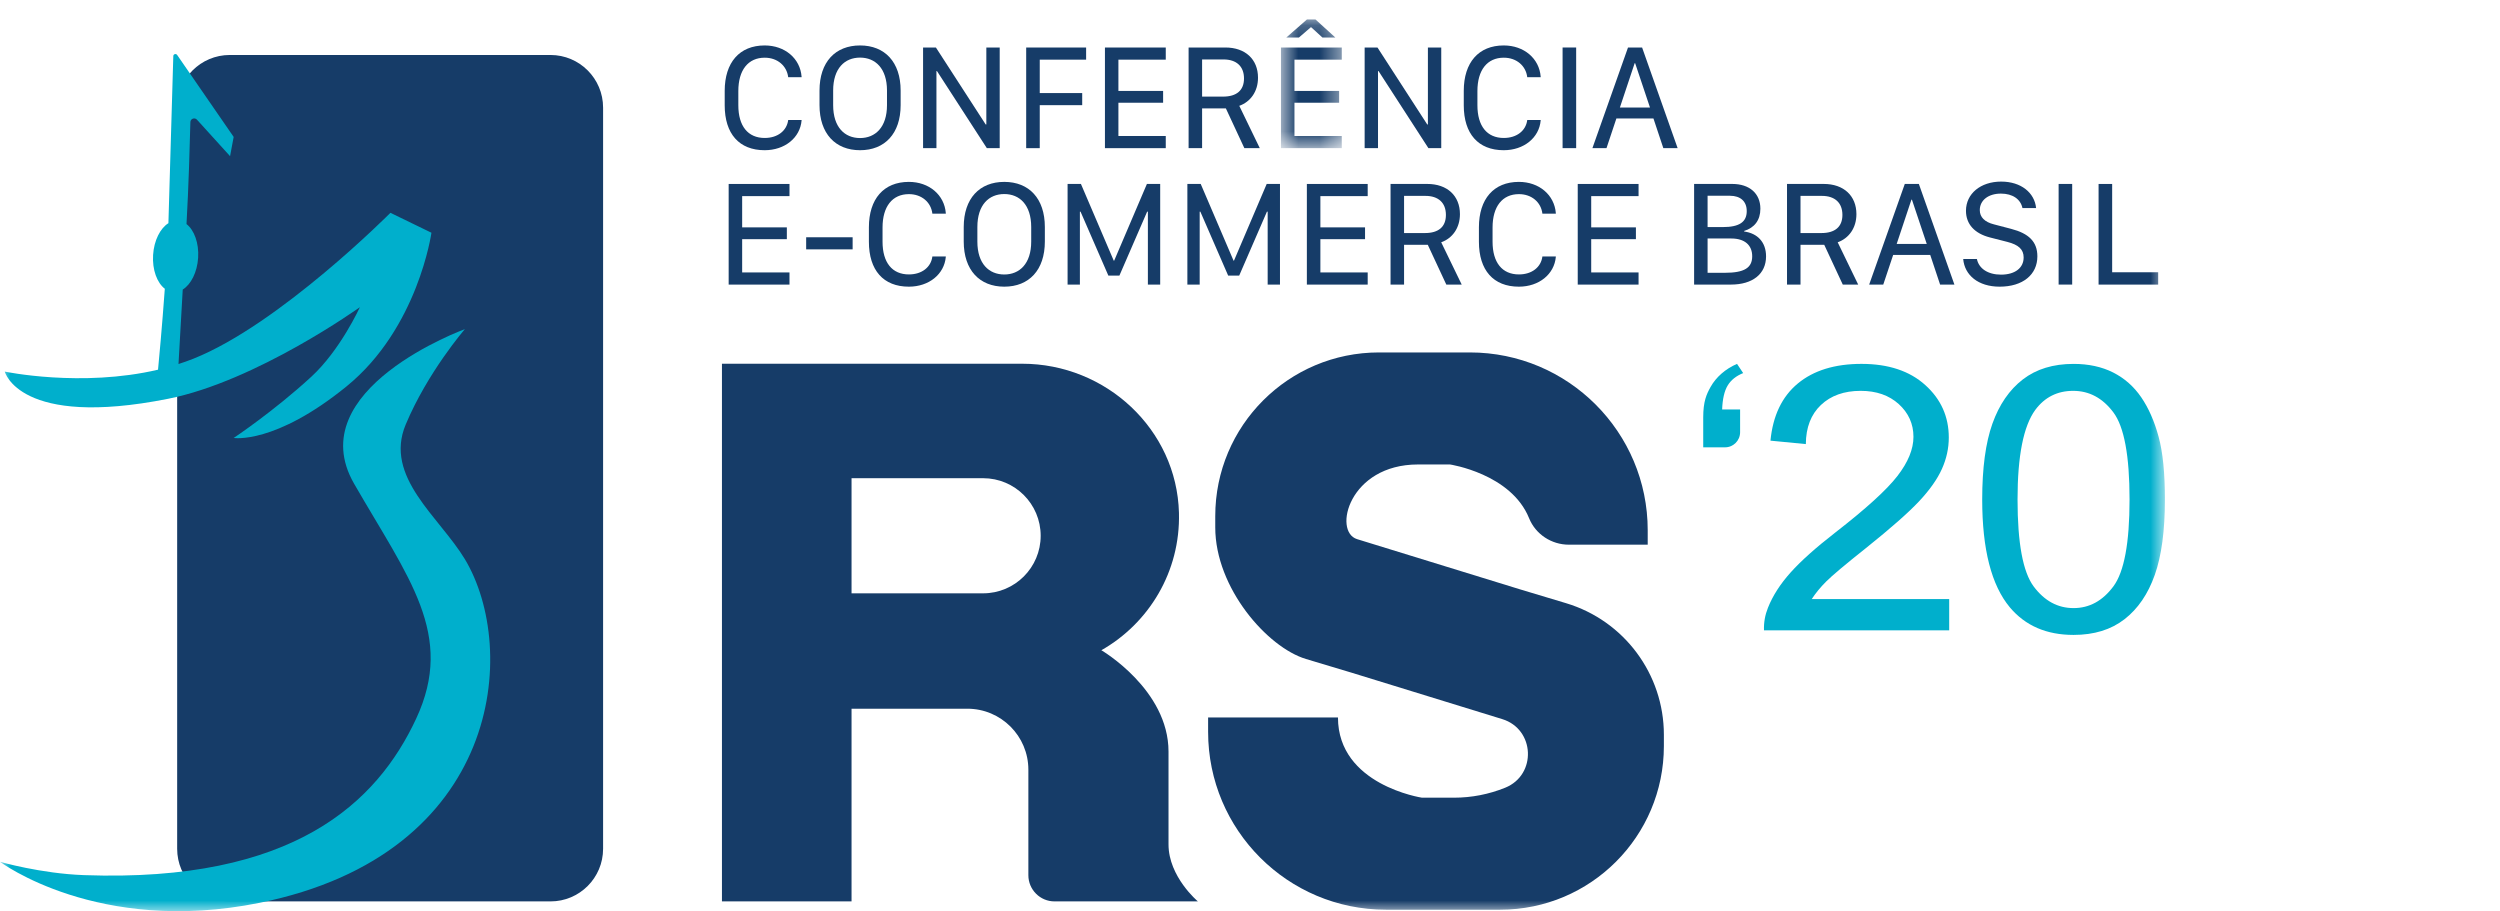 <?xml version="1.0" encoding="UTF-8"?> <svg xmlns="http://www.w3.org/2000/svg" xmlns:xlink="http://www.w3.org/1999/xlink" width="118px" height="43px" viewBox="0 0 118 43" version="1.1"><title>conferencia-ecommerce-rs-2020 </title><defs><polygon id="path-1" points="0.684 0.215 3.555 0.215 3.555 6.288 0.684 6.288"></polygon><polygon id="path-3" points="0 43.008 102.184 43.008 102.184 0.92 0 0.92"></polygon></defs><g id="conferencia-ecommerce-rs-2020-" stroke="none" stroke-width="1" fill="none" fill-rule="evenodd"><g id="Group-47"><path d="M34.849,4.967 C34.849,5.951 35.302,6.512 36.095,6.512 C36.708,6.512 37.139,6.168 37.203,5.664 L37.835,5.664 L37.835,5.684 C37.766,6.502 37.042,7.09 36.092,7.09 C34.888,7.09 34.206,6.314 34.206,4.971 L34.206,4.289 C34.206,2.949 34.905,2.145 36.092,2.145 C37.049,2.145 37.769,2.761 37.835,3.62 L37.835,3.645 L37.203,3.645 C37.139,3.109 36.698,2.723 36.095,2.723 C35.312,2.723 34.849,3.306 34.849,4.299 L34.849,4.967 Z" id="Fill-1" fill="#163C68"></path><path d="M40.595,2.719 C39.871,2.719 39.325,3.227 39.325,4.274 L39.325,4.963 C39.325,6.007 39.871,6.516 40.595,6.516 C41.315,6.516 41.866,6.007 41.866,4.963 L41.866,4.274 C41.866,3.227 41.315,2.719 40.595,2.719 M40.595,7.09 C39.429,7.09 38.681,6.307 38.681,4.961 L38.681,4.274 C38.681,2.924 39.429,2.145 40.595,2.145 C41.761,2.145 42.51,2.928 42.51,4.274 L42.51,4.961 C42.51,6.307 41.761,7.09 40.595,7.09" id="Fill-3" fill="#163C68"></path><polygon id="Fill-5" fill="#163C68" points="43.569 6.993 43.569 2.243 44.175 2.243 46.524 5.875 46.555 5.875 46.555 2.243 47.186 2.243 47.186 6.993 46.579 6.993 44.224 3.353 44.2 3.353 44.2 6.993"></polygon><polygon id="Fill-7" fill="#163C68" points="48.436 6.993 48.436 2.243 51.265 2.243 51.265 2.816 49.076 2.816 49.076 4.393 51.08 4.393 51.08 4.964 49.076 4.964 49.076 6.993"></polygon><polygon id="Fill-9" fill="#163C68" points="55.024 6.993 52.153 6.993 52.153 2.243 55.024 2.243 55.024 2.816 52.789 2.816 52.789 4.292 54.899 4.292 54.899 4.849 52.789 4.849 52.789 6.419 55.024 6.419"></polygon><path d="M57.728,4.56 C58.364,4.56 58.717,4.268 58.717,3.703 C58.717,3.13 58.358,2.806 57.752,2.806 L56.739,2.806 L56.739,4.56 L57.728,4.56 Z M59.378,3.668 C59.378,4.32 59.022,4.807 58.494,4.995 L59.462,6.993 L58.734,6.993 L57.861,5.116 L56.739,5.116 L56.739,6.993 L56.102,6.993 L56.102,2.242 L57.836,2.242 C58.782,2.242 59.378,2.802 59.378,3.668 L59.378,3.668 Z" id="Fill-11" fill="#163C68"></path><g id="Group-15" transform="translate(59.777, 0.705)"><mask id="mask-2" fill="white"><use xlink:href="#path-1"></use></mask><g id="Clip-14"></g><path d="M3.253,1.068 L2.644,1.068 L2.111,0.581 L2.094,0.581 L1.53,1.068 L0.934,1.068 L1.909,0.215 L2.316,0.215 L3.253,1.068 Z M3.555,6.288 L0.684,6.288 L0.684,1.538 L3.555,1.538 L3.555,2.112 L1.321,2.112 L1.321,3.587 L3.43,3.587 L3.43,4.144 L1.321,4.144 L1.321,5.714 L3.555,5.714 L3.555,6.288 Z" id="Fill-13" fill="#163C68" mask="url(#mask-2)"></path></g><polygon id="Fill-16" fill="#163C68" points="64.411 6.993 64.411 2.243 65.017 2.243 67.366 5.875 67.397 5.875 67.397 2.243 68.027 2.243 68.027 6.993 67.421 6.993 65.066 3.353 65.042 3.353 65.042 6.993"></polygon><path d="M69.734,4.967 C69.734,5.951 70.186,6.512 70.979,6.512 C71.592,6.512 72.024,6.168 72.086,5.664 L72.72,5.664 L72.72,5.684 C72.65,6.502 71.926,7.09 70.976,7.09 C69.772,7.09 69.09,6.314 69.09,4.971 L69.09,4.289 C69.09,2.949 69.79,2.145 70.976,2.145 C71.934,2.145 72.654,2.761 72.72,3.62 L72.72,3.645 L72.086,3.645 C72.024,3.109 71.582,2.723 70.979,2.723 C70.196,2.723 69.734,3.306 69.734,4.299 L69.734,4.967 Z" id="Fill-18" fill="#163C68"></path><mask id="mask-4" fill="white"><use xlink:href="#path-3"></use></mask><g id="Clip-21"></g><polygon id="Fill-20" fill="#163C68" mask="url(#mask-4)" points="73.754 6.992 74.395 6.992 74.395 2.242 73.754 2.242"></polygon><path d="M77.156,2.983 L76.459,5.075 L77.879,5.075 L77.179,2.983 L77.156,2.983 Z M75.162,6.992 L76.842,2.242 L77.507,2.242 L79.184,6.992 L78.509,6.992 L78.043,5.593 L76.293,5.593 L75.827,6.992 L75.162,6.992 Z" id="Fill-22" fill="#163C68" mask="url(#mask-4)"></path><polygon id="Fill-23" fill="#163C68" mask="url(#mask-4)" points="37.264 13.433 34.393 13.433 34.393 8.683 37.264 8.683 37.264 9.257 35.03 9.257 35.03 10.732 37.139 10.732 37.139 11.289 35.03 11.289 35.03 12.859 37.264 12.859"></polygon><polygon id="Fill-24" fill="#163C68" mask="url(#mask-4)" points="38.051 11.77 40.244 11.77 40.244 11.199 38.051 11.199"></polygon><path d="M41.656,11.408 C41.656,12.392 42.108,12.953 42.901,12.953 C43.514,12.953 43.946,12.609 44.008,12.104 L44.642,12.104 L44.642,12.124 C44.572,12.942 43.848,13.531 42.898,13.531 C41.694,13.531 41.012,12.754 41.012,11.411 L41.012,10.729 C41.012,9.389 41.712,8.585 42.898,8.585 C43.856,8.585 44.576,9.201 44.642,10.06 L44.642,10.085 L44.008,10.085 C43.946,9.549 43.504,9.163 42.901,9.163 C42.118,9.163 41.656,9.747 41.656,10.739 L41.656,11.408 Z" id="Fill-25" fill="#163C68" mask="url(#mask-4)"></path><path d="M47.402,9.159 C46.678,9.159 46.132,9.667 46.132,10.715 L46.132,11.404 C46.132,12.447 46.678,12.956 47.402,12.956 C48.123,12.956 48.673,12.447 48.673,11.404 L48.673,10.715 C48.673,9.667 48.123,9.159 47.402,9.159 M47.402,13.531 C46.236,13.531 45.488,12.747 45.488,11.401 L45.488,10.715 C45.488,9.365 46.236,8.585 47.402,8.585 C48.569,8.585 49.317,9.368 49.317,10.715 L49.317,11.401 C49.317,12.747 48.569,13.531 47.402,13.531" id="Fill-26" fill="#163C68" mask="url(#mask-4)"></path><polygon id="Fill-27" fill="#163C68" mask="url(#mask-4)" points="50.39 13.433 50.39 8.683 51.02 8.683 52.568 12.302 52.59 12.302 54.134 8.683 54.761 8.683 54.761 13.433 54.18 13.433 54.18 9.991 54.145 9.991 52.836 13.008 52.315 13.008 51.002 9.991 50.971 9.991 50.971 13.433"></polygon><polygon id="Fill-28" fill="#163C68" mask="url(#mask-4)" points="56.044 13.433 56.044 8.683 56.674 8.683 58.223 12.302 58.244 12.302 59.788 8.683 60.415 8.683 60.415 13.433 59.834 13.433 59.834 9.991 59.799 9.991 58.49 13.008 57.969 13.008 56.657 9.991 56.625 9.991 56.625 13.433"></polygon><polygon id="Fill-29" fill="#163C68" mask="url(#mask-4)" points="64.555 13.433 61.684 13.433 61.684 8.683 64.555 8.683 64.555 9.257 62.322 9.257 62.322 10.732 64.43 10.732 64.43 11.289 62.322 11.289 62.322 12.859 64.555 12.859"></polygon><path d="M67.26,11 C67.896,11 68.247,10.708 68.247,10.144 C68.247,9.57 67.89,9.246 67.283,9.246 L66.272,9.246 L66.272,11 L67.26,11 Z M68.909,10.109 C68.909,10.76 68.554,11.248 68.025,11.436 L68.993,13.433 L68.266,13.433 L67.392,11.556 L66.272,11.556 L66.272,13.433 L65.634,13.433 L65.634,8.682 L67.367,8.682 C68.313,8.682 68.909,9.243 68.909,10.109 L68.909,10.109 Z" id="Fill-30" fill="#163C68" mask="url(#mask-4)"></path><path d="M70.449,11.408 C70.449,12.392 70.901,12.953 71.694,12.953 C72.307,12.953 72.739,12.609 72.801,12.104 L73.435,12.104 L73.435,12.124 C73.365,12.942 72.641,13.531 71.691,13.531 C70.487,13.531 69.805,12.754 69.805,11.411 L69.805,10.729 C69.805,9.389 70.505,8.585 71.691,8.585 C72.648,8.585 73.368,9.201 73.435,10.06 L73.435,10.085 L72.801,10.085 C72.739,9.549 72.297,9.163 71.694,9.163 C70.911,9.163 70.449,9.747 70.449,10.739 L70.449,11.408 Z" id="Fill-31" fill="#163C68" mask="url(#mask-4)"></path><polygon id="Fill-32" fill="#163C68" mask="url(#mask-4)" points="77.34 13.433 74.469 13.433 74.469 8.683 77.34 8.683 77.34 9.257 75.105 9.257 75.105 10.732 77.215 10.732 77.215 11.289 75.105 11.289 75.105 12.859 77.34 12.859"></polygon><path d="M80.598,12.876 L81.413,12.876 C82.331,12.876 82.704,12.642 82.704,12.096 C82.704,11.567 82.345,11.257 81.719,11.257 L80.598,11.257 L80.598,12.876 Z M80.598,10.718 L81.315,10.718 C82.099,10.718 82.446,10.478 82.446,9.963 C82.446,9.507 82.154,9.24 81.653,9.24 L80.598,9.24 L80.598,10.718 Z M79.962,8.682 L81.765,8.682 C82.575,8.682 83.09,9.132 83.09,9.852 C83.09,10.395 82.808,10.752 82.324,10.9 L82.324,10.927 C82.955,11.011 83.358,11.432 83.358,12.1 C83.358,12.935 82.718,13.432 81.702,13.432 L79.962,13.432 L79.962,8.682 Z" id="Fill-33" fill="#163C68" mask="url(#mask-4)"></path><path d="M85.973,11 C86.609,11 86.962,10.708 86.962,10.144 C86.962,9.57 86.603,9.246 85.997,9.246 L84.984,9.246 L84.984,11 L85.973,11 Z M87.623,10.109 C87.623,10.76 87.267,11.248 86.739,11.436 L87.707,13.433 L86.979,13.433 L86.105,11.556 L84.984,11.556 L84.984,13.433 L84.347,13.433 L84.347,8.682 L86.081,8.682 C87.027,8.682 87.623,9.243 87.623,10.109 L87.623,10.109 Z" id="Fill-34" fill="#163C68" mask="url(#mask-4)"></path><path d="M90.219,9.424 L89.523,11.515 L90.943,11.515 L90.243,9.424 L90.219,9.424 Z M88.225,13.432 L89.906,8.682 L90.57,8.682 L92.248,13.432 L91.573,13.432 L91.107,12.034 L89.357,12.034 L88.89,13.432 L88.225,13.432 Z" id="Fill-35" fill="#163C68" mask="url(#mask-4)"></path><path d="M93.31,12.225 C93.4,12.674 93.828,12.963 94.448,12.963 C95.109,12.963 95.516,12.646 95.516,12.152 C95.516,11.773 95.277,11.553 94.744,11.417 L93.919,11.206 C93.206,11.021 92.794,10.586 92.794,9.949 C92.794,9.141 93.487,8.571 94.455,8.571 C95.395,8.571 96.032,9.097 96.104,9.821 L95.46,9.821 C95.373,9.403 94.998,9.138 94.444,9.138 C93.846,9.138 93.446,9.455 93.446,9.917 C93.446,10.251 93.678,10.481 94.114,10.59 L94.925,10.802 C95.757,11.018 96.164,11.407 96.164,12.1 C96.164,12.963 95.478,13.531 94.382,13.531 C93.376,13.531 92.729,12.991 92.663,12.225 L93.31,12.225 Z" id="Fill-36" fill="#163C68" mask="url(#mask-4)"></path><polygon id="Fill-37" fill="#163C68" mask="url(#mask-4)" points="97.167 13.432 97.807 13.432 97.807 8.682 97.167 8.682"></polygon><polygon id="Fill-38" fill="#163C68" mask="url(#mask-4)" points="101.866 13.433 99.053 13.433 99.053 8.683 99.694 8.683 99.694 12.851 101.866 12.851"></polygon><path d="M25.982,42.547 L10.846,42.547 C9.474,42.547 8.362,41.435 8.362,40.062 L8.362,5.08 C8.362,3.708 9.474,2.595 10.846,2.595 L25.982,2.595 C27.354,2.595 28.466,3.708 28.466,5.08 L28.466,40.062 C28.466,41.435 27.354,42.547 25.982,42.547" id="Fill-39" fill="#163C68" mask="url(#mask-4)"></path><path d="M7.93,18.824 C12.108,17.994 16.986,14.499 16.986,14.499 C16.986,14.499 16.068,16.521 14.688,17.788 C12.908,19.424 11.029,20.672 11.029,20.672 C11.029,20.672 12.975,20.987 16.355,18.239 C19.735,15.491 20.364,10.985 20.364,10.985 L18.428,10.045 C18.428,10.045 13.2,15.31 9.125,16.932 C8.894,17.024 8.66,17.106 8.425,17.182 C8.451,16.726 8.53,15.324 8.625,13.667 C9.013,13.427 9.309,12.853 9.352,12.165 C9.395,11.47 9.166,10.857 8.803,10.576 C8.901,8.885 8.963,6.69 8.986,5.763 C8.99,5.602 9.189,5.529 9.297,5.649 L10.859,7.371 L11.029,6.463 L8.362,2.595 C8.307,2.516 8.183,2.55 8.18,2.647 C8.145,3.833 8.017,8.227 7.949,10.534 C7.563,10.775 7.268,11.349 7.226,12.035 C7.182,12.733 7.413,13.35 7.779,13.629 C7.651,15.41 7.497,17.058 7.459,17.449 C3.843,18.299 0.225,17.539 0.225,17.539 C0.225,17.539 0.901,20.221 7.93,18.824" id="Fill-40" fill="#00AFCC" mask="url(#mask-4)"></path><path d="M21.942,26.393 C20.745,24.406 18.112,22.519 19.148,20.041 C20.185,17.563 21.942,15.535 21.942,15.535 C21.942,15.535 14.147,18.374 16.715,22.834 C19.283,27.295 21.491,29.953 19.644,33.918 C17.796,37.883 13.859,41.663 3.965,41.306 C1.926,41.233 0,40.676 0,40.676 C0,40.676 4.624,44.156 12.255,42.613 C23.697,40.299 24.492,30.632 21.942,26.393" id="Fill-41" fill="#00AFCC" mask="url(#mask-4)"></path><path d="M46.403,28.005 L40.193,28.005 L40.193,22.571 L46.403,22.571 C47.903,22.571 49.12,23.787 49.12,25.288 C49.12,26.788 47.903,28.005 46.403,28.005 M55.154,39.857 L55.154,35.476 C55.154,32.542 51.984,30.691 51.984,30.691 C54.225,29.418 55.72,26.984 55.647,24.206 C55.543,20.259 52.196,17.168 48.249,17.168 L40.193,17.168 L34.282,17.168 L34.076,17.168 L34.076,42.547 L40.193,42.547 L40.193,33.451 L45.658,33.451 C47.249,33.451 48.539,34.74 48.539,36.33 L48.539,41.309 C48.539,41.992 49.093,42.547 49.776,42.547 L56.541,42.547 C56.541,42.547 55.154,41.385 55.154,39.857" id="Fill-42" fill="#163C68" mask="url(#mask-4)"></path><path d="M66.929,21.923 L68.44,21.923 C68.44,21.923 71.321,22.355 72.172,24.458 C72.48,25.219 73.23,25.709 74.05,25.709 L77.772,25.709 L77.772,25.028 C77.772,20.393 74.014,16.635 69.379,16.635 L67.405,16.635 L65.085,16.635 C60.818,16.635 57.36,20.094 57.36,24.361 L57.36,24.892 C57.36,27.755 59.821,30.557 61.641,31.104 L63.815,31.757 L70.906,33.942 C72.451,34.418 72.544,36.574 71.046,37.18 C70.278,37.491 69.457,37.651 68.629,37.651 L67.118,37.651 C67.118,37.651 63.152,37.056 63.152,33.864 L57.023,33.864 L57.023,34.545 C57.023,39.181 60.779,42.938 65.415,42.938 L70.81,42.938 C75.076,42.938 78.535,39.479 78.535,35.213 L78.535,34.68 C78.535,31.817 76.658,29.294 73.917,28.47 L71.742,27.816 L64.053,25.447 C62.903,25.09 63.673,21.923 66.929,21.923" id="Fill-43" fill="#163C68" mask="url(#mask-4)"></path><path d="M82.133,19.328 L82.133,20.401 C82.133,20.796 81.814,21.114 81.421,21.114 L80.392,21.114 L80.392,19.704 C80.392,18.941 80.549,18.604 80.741,18.261 C80.995,17.805 81.441,17.409 81.988,17.175 L82.277,17.61 C81.947,17.742 81.703,17.937 81.546,18.196 C81.39,18.455 81.303,18.833 81.285,19.328 L82.133,19.328 Z" id="Fill-44" fill="#00AFCC" mask="url(#mask-4)"></path><path d="M92.002,28.275 L92.002,29.753 L83.26,29.753 C83.247,29.384 83.31,29.028 83.448,28.686 C83.671,28.122 84.028,27.566 84.518,27.019 C85.009,26.472 85.716,25.84 86.643,25.122 C88.08,24.006 89.052,23.122 89.557,22.469 C90.062,21.817 90.315,21.2 90.315,20.618 C90.315,20.009 90.084,19.496 89.625,19.076 C89.165,18.658 88.565,18.448 87.825,18.448 C87.042,18.448 86.418,18.671 85.948,19.115 C85.479,19.559 85.241,20.174 85.235,20.961 L83.566,20.799 C83.68,19.619 84.11,18.72 84.856,18.102 C85.602,17.484 86.604,17.175 87.861,17.175 C89.13,17.175 90.135,17.508 90.873,18.175 C91.614,18.842 91.983,19.668 91.983,20.653 C91.983,21.155 91.876,21.647 91.66,22.131 C91.443,22.616 91.083,23.125 90.581,23.661 C90.079,24.196 89.244,24.932 88.077,25.866 C87.103,26.64 86.477,27.166 86.201,27.442 C85.924,27.719 85.696,27.996 85.515,28.275 L92.002,28.275 Z" id="Fill-45" fill="#00AFCC" mask="url(#mask-4)"></path><path d="M95.228,23.575 C95.228,25.632 95.482,27.001 95.99,27.682 C96.499,28.362 97.125,28.702 97.872,28.702 C98.618,28.702 99.244,28.361 99.752,27.677 C100.261,26.994 100.515,25.626 100.515,23.575 C100.515,21.513 100.261,20.143 99.752,19.465 C99.244,18.787 98.612,18.448 97.853,18.448 C97.108,18.448 96.512,18.747 96.067,19.345 C95.508,20.108 95.228,21.519 95.228,23.575 M93.56,23.575 C93.56,22.095 93.72,20.902 94.041,19.999 C94.363,19.097 94.842,18.4 95.476,17.91 C96.111,17.42 96.909,17.176 97.872,17.176 C98.581,17.176 99.203,17.311 99.739,17.581 C100.274,17.851 100.717,18.242 101.066,18.752 C101.415,19.262 101.687,19.882 101.886,20.614 C102.086,21.347 102.184,22.334 102.184,23.575 C102.184,25.046 102.025,26.232 101.706,27.135 C101.387,28.037 100.911,28.735 100.276,29.228 C99.641,29.721 98.84,29.968 97.872,29.968 C96.596,29.968 95.595,29.535 94.866,28.668 C93.995,27.625 93.56,25.929 93.56,23.575" id="Fill-46" fill="#00AFCC" mask="url(#mask-4)"></path></g></g></svg> 